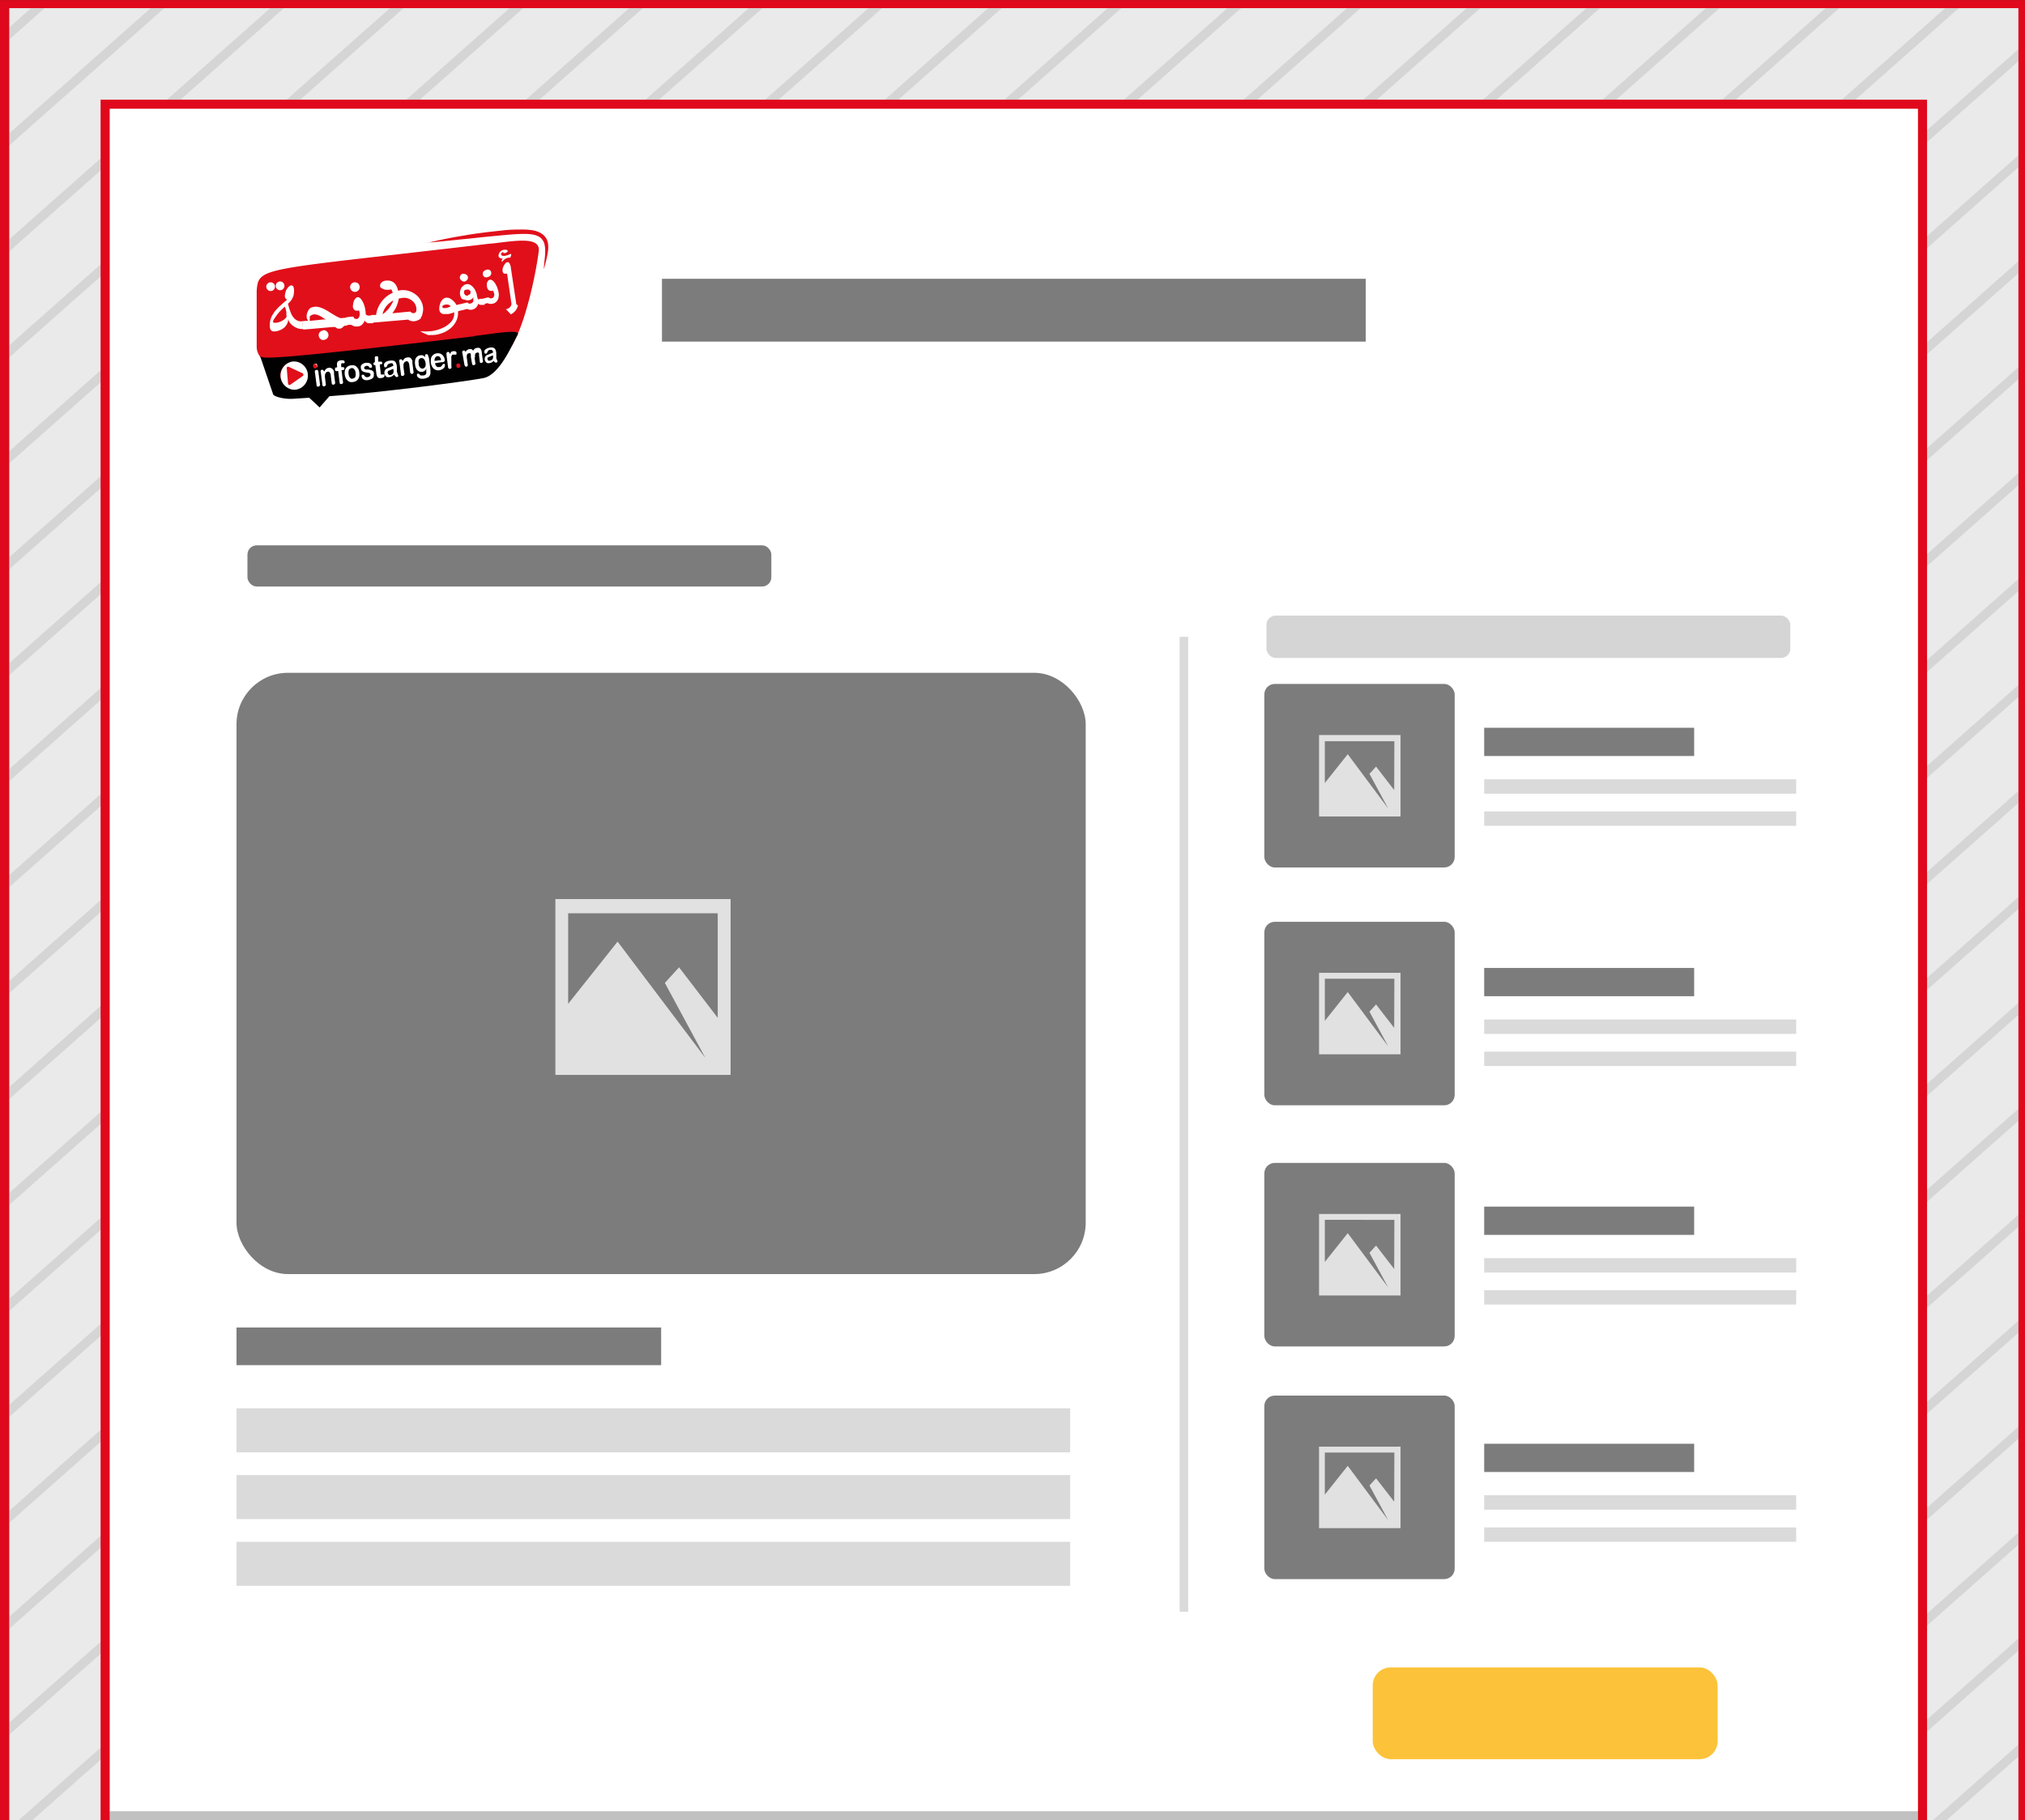 <?xml version="1.0" encoding="UTF-8"?> <svg xmlns="http://www.w3.org/2000/svg" xmlns:xlink="http://www.w3.org/1999/xlink" id="Calque_1" data-name="Calque 1" viewBox="0 0 223.65 201.03"><rect x="0" y="0" width="223.65" height="201.03" fill="#333333" stroke="none"/><defs><style>.cls-1{fill:none;}.cls-2{fill:#fff;}.cls-3{fill:#c2c1c1;}.cls-4{fill:#7c7c7d;}.cls-5{opacity:0.32;}.cls-6{fill:#dadada;}.cls-7{fill:#fcc239;}.cls-8{fill:#e2e1e1;}.cls-9{fill:#e10f1a;}.cls-10{fill:#010101;}.cls-11{fill:#e0081c;}.cls-12{fill:#eaeaea;}.cls-13{opacity:0.16;}.cls-14{clip-path:url(#clip-path);}.cls-15{fill:#676767;}</style><clipPath id="clip-path"><polygon class="cls-1" points="213.23 0.9 212.33 0.9 11.61 0.9 8.26 0.9 1.02 0.9 1.02 201.03 11.61 201.03 11.61 11.51 212.33 11.51 212.33 201.03 222.92 201.03 222.92 0.9 213.23 0.9"></polygon></clipPath></defs><rect class="cls-2" x="11.61" y="11.37" width="200.71" height="189.18"></rect><path class="cls-3" d="M212.83,201.05H11.11V10.87H212.83Zm-200.72-1H211.83V11.87H12.11Z"></path><rect class="cls-4" x="73.11" y="30.79" width="77.73" height="6.94"></rect><rect class="cls-4" x="27.33" y="60.23" width="57.86" height="4.55" rx="1.02"></rect><g class="cls-5"><rect class="cls-4" x="139.87" y="67.99" width="57.86" height="4.68" rx="1.02"></rect></g><rect class="cls-4" x="26.12" y="74.31" width="93.79" height="66.41" rx="5.68"></rect><rect class="cls-4" x="26.12" y="146.62" width="46.9" height="4.16"></rect><rect class="cls-6" x="26.12" y="155.55" width="92.07" height="4.86"></rect><rect class="cls-6" x="26.12" y="162.92" width="92.07" height="4.86"></rect><rect class="cls-6" x="26.12" y="170.29" width="92.07" height="4.86"></rect><rect class="cls-6" x="130.28" y="70.33" width="0.95" height="107.68"></rect><rect class="cls-4" x="163.92" y="80.38" width="23.19" height="3.12"></rect><rect class="cls-6" x="163.92" y="86.07" width="34.46" height="1.59"></rect><rect class="cls-6" x="163.92" y="89.62" width="34.46" height="1.59"></rect><rect class="cls-4" x="163.92" y="106.91" width="23.19" height="3.12"></rect><rect class="cls-6" x="163.92" y="112.6" width="34.46" height="1.59"></rect><rect class="cls-6" x="163.92" y="116.15" width="34.46" height="1.59"></rect><rect class="cls-4" x="163.92" y="133.27" width="23.19" height="3.12"></rect><rect class="cls-6" x="163.92" y="138.96" width="34.46" height="1.59"></rect><rect class="cls-6" x="163.92" y="142.5" width="34.46" height="1.59"></rect><rect class="cls-4" x="163.92" y="159.46" width="23.19" height="3.12"></rect><rect class="cls-6" x="163.92" y="165.15" width="34.46" height="1.59"></rect><rect class="cls-6" x="163.92" y="168.7" width="34.46" height="1.59"></rect><rect class="cls-7" x="151.61" y="184.16" width="38.09" height="10.14" rx="1.99"></rect><path class="cls-8" d="M61.34,99.3v19.42H80.69V99.3Zm17.93,13.12L75,106.84l-1.57,1.72,4.47,8.28L68.21,104l-5.46,6.87v-10H79.27Z"></path><rect class="cls-4" x="139.64" y="154.14" width="21.02" height="20.27" rx="1.15"></rect><path class="cls-8" d="M145.68,159.78v9h9v-9Zm8.3,6.08-2-2.58-.73.79,2.07,3.83-4.47-6-2.53,3.18v-4.65H154Z"></path><rect class="cls-4" x="139.64" y="128.44" width="21.02" height="20.27" rx="1.15"></rect><path class="cls-8" d="M145.68,134.08v9h9v-9Zm8.3,6.08-2-2.59-.73.8,2.07,3.83-4.47-6-2.53,3.18v-4.65H154Z"></path><rect class="cls-4" x="139.64" y="101.81" width="21.02" height="20.27" rx="1.15"></rect><path class="cls-8" d="M145.68,107.45v9h9v-9Zm8.3,6.08-2-2.59-.73.8,2.07,3.83-4.47-6-2.53,3.18v-4.65H154Z"></path><rect class="cls-4" x="139.64" y="75.54" width="21.02" height="20.27" rx="1.15"></rect><path class="cls-8" d="M145.68,81.18v9h9v-9Zm8.3,6.08-2-2.59-.73.8,2.07,3.83-4.47-6-2.53,3.18V81.87H154Z"></path><path class="cls-2" d="M54.2,26.9c-25.45,3-25.62,2.5-25.85,5.21v6.25a1.82,1.82,0,0,0,1.88,1.74l2.14-.05L33.58,42,35,40c6.6-.13,18-.35,19.79-.35,2.47,0,4.32-8.79,4.71-11.89.23-1.7-2.64-1.15-5.25-.85"></path><path class="cls-9" d="M54.2,26.9c-25.45,3-25.62,2.5-25.85,5.21v6.25a1.82,1.82,0,0,0,1.88,1.74l2.14-.05L33.58,42,35,40c6.6-.13,18-.35,19.79-.35,2.47,0,4.32-8.79,4.71-11.89.23-1.7-2.64-1.15-5.25-.85"></path><path class="cls-10" d="M52.33,37.15c-21.87,2.57-23.44,2.54-23.61,2.16l1.43,4.19c0,.3,1.23.6,2.14.55l1.86-.12L35.3,45l1.08-1.24c5.71-.39,15.48-1.69,17-2,1.84-.34,3.24-3.83,3.8-4.81.35-.65-2.62-.1-4.85.17"></path><path class="cls-9" d="M47.24,26.82c1.38-.34,2.77-.61,4.15-.83.7-.13,1.41-.22,2.1-.31s1.41-.16,2.12-.24,1.41-.09,2.14-.09a6.92,6.92,0,0,1,1.11.09,2.36,2.36,0,0,1,.56.16,1.89,1.89,0,0,1,.5.28,1.51,1.51,0,0,1,.59.94,2.92,2.92,0,0,1,0,1c-.1.66-.28,1.3-.44,1.93,0-.66.14-1.32.14-1.94a3.13,3.13,0,0,0-.1-.93,1.41,1.41,0,0,0-.5-.69,2.24,2.24,0,0,0-.88-.3,5.5,5.5,0,0,0-1-.05c-.69,0-1.39.07-2.1.13l-2.1.2c-.69.07-1.4.16-2.09.22-1.41.14-2.81.3-4.22.41"></path><path class="cls-2" d="M29.86,31.18a.53.53,0,0,1,.34.11.48.48,0,0,1,.17.32.52.52,0,0,1-.11.36.45.45,0,0,1-.33.17.46.46,0,0,1-.35-.11.53.53,0,0,1-.17-.33.49.49,0,0,1,.45-.52m3.64,5.15a1.41,1.41,0,0,1-.65-.08,2.33,2.33,0,0,1-.52-.28,1.45,1.45,0,0,1-.36-.39,1.28,1.28,0,0,1-.17-.41.85.85,0,0,1-.06.53,1.65,1.65,0,0,1-.32.46,1.83,1.83,0,0,1-.51.31,1.87,1.87,0,0,1-.61.14c-.3,0-.47-.15-.5-.5a2.25,2.25,0,0,1,.4-1.49,2.07,2.07,0,0,1,.34-.44,3.5,3.5,0,0,1,.38-.39l.4-.36a3.25,3.25,0,0,0,.39-.35.37.37,0,0,1-.23-.23.81.81,0,0,1,0-.35,2.24,2.24,0,0,1,.1-.39,1.74,1.74,0,0,1,.22-.35.93.93,0,0,1,.25-.21.26.26,0,0,1,.23,0c.08,0,.12.13.17.25a1.88,1.88,0,0,1,0,.62,1.3,1.3,0,0,1-.06.31,2.2,2.2,0,0,1-.15.31,1.35,1.35,0,0,1-.2.27.87.87,0,0,1-.22.21c0,.06,0,.17.06.29a2.61,2.61,0,0,0,.13.43,3.46,3.46,0,0,0,.18.47,1.81,1.81,0,0,0,.28.42,1,1,0,0,0,.39.28.84.84,0,0,0,.5.07Zm-1.87-1.46c0-.06,0-.19,0-.36a2.55,2.55,0,0,0-.17-.64,7.13,7.13,0,0,0-.68.67,6.12,6.12,0,0,0-.55.77.72.72,0,0,0-.08.22c0,.06.05.1.12.11a.66.66,0,0,0,.28,0,1.89,1.89,0,0,0,.36-.09,2.31,2.31,0,0,0,.35-.18,1,1,0,0,0,.28-.23.37.37,0,0,0,.12-.27m-.75-3.78a.44.44,0,0,1,.34.11.47.47,0,0,1,.16.31.51.51,0,0,1-.1.36.47.47,0,0,1-.68.07.42.42,0,0,1-.17-.33.45.45,0,0,1,.11-.35.49.49,0,0,1,.34-.17"></path><path class="cls-2" d="M33.36,35.48l.66-.06s0-.08-.07-.12a1.71,1.71,0,0,1-.07-.18,1.53,1.53,0,0,1,0-.37A1,1,0,0,1,34,34.4a.73.73,0,0,1,.17-.28.59.59,0,0,1,.27-.17,1.35,1.35,0,0,1,.56-.07,2.47,2.47,0,0,1,.52.13,4,4,0,0,1,.51.25c.17.09.34.2.51.31l.53.32a3.07,3.07,0,0,0,.55.25l.71-.06.08.84L38,36a1.75,1.75,0,0,1-.2.19.4.4,0,0,1-.23.1.78.78,0,0,1-.26,0,.7.7,0,0,1-.28-.17l-.31,0-2.5.22-.75.06Zm2.42-.2.22,0a2.09,2.09,0,0,1-.43-.25,2.73,2.73,0,0,0-.45-.23,1.19,1.19,0,0,0-.45-.08.82.82,0,0,0-.45.22.37.37,0,0,0,0,.22.79.79,0,0,0,0,.28Zm-.08,1.19a.49.49,0,0,1,.39.13.56.56,0,0,1,.19.38.51.51,0,0,1-.13.37.54.54,0,0,1-.37.19.49.49,0,0,1-.21,0,.52.52,0,0,1-.19-.11.61.61,0,0,1-.12-.16.6.6,0,0,1-.06-.19.5.5,0,0,1,.12-.39.56.56,0,0,1,.38-.19"></path><path class="cls-2" d="M39.11,35.14a.44.44,0,0,0,.27.09.28.28,0,0,0,.23-.12,1,1,0,0,0,.11-.27,1.6,1.6,0,0,0,0-.31.92.92,0,0,0-.08-.25.58.58,0,0,1-.42,0A.45.45,0,0,1,39,34a.68.68,0,0,1,0-.38,1.59,1.59,0,0,1,.09-.39,1,1,0,0,1,.2-.3.36.36,0,0,1,.26-.11.55.55,0,0,1,.31.2,2.13,2.13,0,0,1,.33.6,2.44,2.44,0,0,1,.14.5,3.31,3.31,0,0,1,.06.54.13.13,0,0,0,.08.12.59.59,0,0,0,.16.07,1,1,0,0,0,.24,0l.27,0,.08.85-.48,0a.46.46,0,0,1-.23-.06.41.41,0,0,1-.21-.25,1.74,1.74,0,0,1-.1.19.91.91,0,0,1-.11.16.77.77,0,0,1-.63.32.94.94,0,0,1-.65-.18l-.49,0-.08-.84.64-.07H39l0,0a.09.09,0,0,0,0,0l.07.06m.07-3.85a.71.71,0,0,1,.4.11.57.57,0,0,1,.18.36.51.51,0,0,1-.12.4.56.56,0,0,1-.37.19.51.51,0,0,1-.37-.13.56.56,0,0,1-.19-.36.53.53,0,0,1,.47-.57"></path><path class="cls-2" d="M46.49,35.14a.88.88,0,0,1-.34.23,1.09,1.09,0,0,1-.42.11.94.94,0,0,1-.65-.18l-4,.34L41,34.79l.54,0a2.59,2.59,0,0,1,.2-.76,3.14,3.14,0,0,1,.39-.69,3,3,0,0,1,1.25-1l-.08-.21-.09-.18h0l0,0A.58.58,0,0,1,43,32a1.47,1.47,0,0,1-.32,0,.78.78,0,0,1-.39-.1A.58.58,0,0,1,42,31.7a.39.39,0,0,1,0-.28.47.47,0,0,1,.2-.27.76.76,0,0,1,.4-.15,2.06,2.06,0,0,1,.43,0,1.29,1.29,0,0,1,.36.14,1.35,1.35,0,0,1,.28.25,1.74,1.74,0,0,1,.18.33,1.82,1.82,0,0,1,.11.38h.06a2.07,2.07,0,0,1,1,0,2.47,2.47,0,0,1,.88.42,2,2,0,0,1,.61.74,1.85,1.85,0,0,1,.22,1,3,3,0,0,1-.09.47.79.79,0,0,1-.17.36M43.4,33.21a2.55,2.55,0,0,0-.71.58,2.21,2.21,0,0,0-.44.91,1.73,1.73,0,0,0,.38-.3A3.09,3.09,0,0,0,43,34c.09-.14.18-.28.26-.42a1.58,1.58,0,0,0,.18-.38m.59-.13a3.91,3.91,0,0,1-.26.82,3.55,3.55,0,0,1-.44.71h0l1.88-.18h.12l0,0s0,0,0,0,0,0,.08.07a.32.32,0,0,0,.25.1.3.3,0,0,0,.21-.08.28.28,0,0,0,.11-.17,1.26,1.26,0,0,0-.12-.72,1.33,1.33,0,0,0-.45-.49,1.55,1.55,0,0,0-.66-.24A2.36,2.36,0,0,0,44,33Z"></path><path class="cls-2" d="M50.58,34.39a2,2,0,0,1-.2,1.08,2.36,2.36,0,0,1-.67.83,2.86,2.86,0,0,1-1,.53A2.92,2.92,0,0,1,47.6,37a1.87,1.87,0,0,1-.34,0L47,36.88l-.28-.12-.32-.19a.18.18,0,0,1-.08,0s0,0,0,0h0s0,0,.07,0a5.58,5.58,0,0,0,1.29,0,4.33,4.33,0,0,0,1.16-.33,2.88,2.88,0,0,0,.94-.65,1.38,1.38,0,0,0,.38-.81.82.82,0,0,0,0-.14,1.56,1.56,0,0,0,0-.16,2.49,2.49,0,0,1-.27.11l-.33.09a2,2,0,0,1-.34,0,1.55,1.55,0,0,1-.31,0,.72.72,0,0,1-.24-.14.47.47,0,0,1-.14-.27,1.23,1.23,0,0,1,0-.39,1.63,1.63,0,0,1,.11-.42,1.05,1.05,0,0,1,.23-.36.65.65,0,0,1,.34-.21.8.8,0,0,1,.6.14,1.87,1.87,0,0,1,.34.29,1.37,1.37,0,0,1,.26.37l.36-.09.15.67Zm-.82-.57a.46.46,0,0,0-.26-.17.68.68,0,0,0-.31,0,.49.49,0,0,0-.25.08.17.17,0,0,0-.08.17c0,.14.22.17.53.09a.64.64,0,0,0,.18-.06l.19-.08"></path><path class="cls-2" d="M51.76,33.51a.29.29,0,0,0,.24,0,.4.4,0,0,0,.18-.1.24.24,0,0,0,.09-.17.6.6,0,0,0,0-.2.56.56,0,0,0,0-.22s0,0,0,0l0,0a.47.47,0,0,1-.23.25.7.7,0,0,1-.34.1.81.81,0,0,1-.37-.07A.74.74,0,0,1,51,33a1.14,1.14,0,0,1-.18-.41,1,1,0,0,1,0-.42,1.14,1.14,0,0,1,.15-.4,1.24,1.24,0,0,1,.28-.28.76.76,0,0,1,.35-.11.66.66,0,0,1,.41.13,1.33,1.33,0,0,1,.3.28,1.19,1.19,0,0,1,.22.38,1.72,1.72,0,0,1,.14.4c0,.15.06.27.09.4a.2.2,0,0,0,.06.09A.2.2,0,0,0,53,33a.93.93,0,0,0,.19,0l.2,0,.15.67a.58.58,0,0,1-.14,0,.55.55,0,0,1-.18,0l-.2,0a.34.34,0,0,1-.2-.14,1.31,1.31,0,0,1-.05.15.39.39,0,0,1-.08.14.77.77,0,0,1-.51.37.82.82,0,0,1-.58-.07l-.71.18-.16-.68.82-.2a.28.28,0,0,1,.11,0,.06.06,0,0,1,0,0l0,0s0,.06.07.08m-.63-3.25a.58.58,0,0,1,.19,0l.17.05a1.1,1.1,0,0,1,.14.11.39.39,0,0,1,.07.16.25.25,0,0,1,0,.17.44.44,0,0,1-.06.16l-.12.12-.17.08A.45.45,0,0,1,51,31a.41.41,0,0,1-.14-.59.43.43,0,0,1,.28-.19m.59,2.35a.34.34,0,0,0,.15-.06.76.76,0,0,0,.08-.11.57.57,0,0,0,0-.13.23.23,0,0,0,0-.11.56.56,0,0,0-.2-.17A.63.63,0,0,0,51.5,32a.3.3,0,0,0-.18.05s-.07.09-.07.19a.47.47,0,0,0,0,.16l.09.14.14.11h.2"></path><path class="cls-2" d="M54.11,32.93a.26.26,0,0,0,.23,0,.28.28,0,0,0,.19-.14.57.57,0,0,0,.06-.24.74.74,0,0,0-.05-.25,2,2,0,0,0-.09-.2.55.55,0,0,1-.37,0,.41.41,0,0,1-.22-.19.7.7,0,0,1-.08-.3.93.93,0,0,1,0-.33.75.75,0,0,1,.13-.27.37.37,0,0,1,.22-.12.46.46,0,0,1,.29.11,1.18,1.18,0,0,1,.34.44,1.62,1.62,0,0,1,.19.42,3,3,0,0,1,.12.47,1.19,1.19,0,0,1,0,.46.77.77,0,0,1-.14.39.75.75,0,0,1-.51.36.82.82,0,0,1-.58-.06l-.43.11L53.29,33l.54-.14H54s0,0,0,0a.22.22,0,0,0,.09.07m-.4-3.13a.6.6,0,0,1,.35,0,.36.36,0,0,1,.2.27.35.35,0,0,1-.06.33.47.47,0,0,1-.31.2.41.41,0,0,1-.34,0,.4.4,0,0,1-.2-.27.39.39,0,0,1,.06-.33.64.64,0,0,1,.3-.19"></path><path class="cls-2" d="M56.27,28.44a1.1,1.1,0,0,0-.8.47s0,0,0,0a.06.06,0,0,1-.05,0s0,0,0,0v-.07l0-.12a.39.39,0,0,1,.12-.14,1.43,1.43,0,0,1-.34-.1.23.23,0,0,1-.12-.12.31.31,0,0,1,0-.24.73.73,0,0,1,.11-.26.78.78,0,0,1,.26-.21.7.7,0,0,1,.39-.06.49.49,0,0,1,.22.06.13.13,0,0,1,0,.1s0,.06-.06.09a.21.21,0,0,1-.08.06l-.12.05a.3.3,0,0,1-.12,0,.1.1,0,0,1-.08,0s0,0,0-.09a.18.18,0,0,0-.1,0,.27.27,0,0,0-.1.06s0,.05-.06.08a.25.25,0,0,0,0,.08.19.19,0,0,0,.17.17.77.77,0,0,0,.3,0l.33-.09.23-.11c.05,0,.08,0,.08,0a.41.41,0,0,1,0,.15,1.15,1.15,0,0,1-.06.17.48.48,0,0,1-.06.11m.68,5a.22.22,0,0,0,.2.23,1.46,1.46,0,0,1-.26.58,1.5,1.5,0,0,1-.53.43h0l-.54-.57a.73.73,0,0,0,.46-.25.5.5,0,0,0,.13-.22.43.43,0,0,0,0-.25L56,30.21a.53.53,0,0,1-.34,0,.3.3,0,0,1-.14-.22.74.74,0,0,1,0-.33,1.35,1.35,0,0,1,.14-.35,1.46,1.46,0,0,1,.2-.27.4.4,0,0,1,.23-.09.29.29,0,0,1,.2.17,1.37,1.37,0,0,1,.14.52Z"></path><path class="cls-2" d="M34.86,40.63a.18.18,0,0,1-.16-.05.2.2,0,0,1-.08-.15.2.2,0,0,1,.05-.18.17.17,0,0,1,.14-.07.21.21,0,0,1,.14,0,.19.19,0,0,1,.08.15.21.21,0,0,1,0,.18.21.21,0,0,1-.13.09m.26.44.17,1.33a.37.37,0,0,1,0,.22.24.24,0,0,1-.14.1.24.24,0,0,1-.16,0,.3.3,0,0,1-.07-.2l-.17-1.32a.31.31,0,0,1,0-.22.19.19,0,0,1,.14-.09c.06,0,.1,0,.15,0a.68.68,0,0,1,.08.19"></path><path class="cls-2" d="M35.83,41V41a1,1,0,0,1,.2-.27.63.63,0,0,1,.28-.11.49.49,0,0,1,.29.05.53.53,0,0,1,.22.2.48.48,0,0,1,.07.18,2.17,2.17,0,0,1,0,.25l.11.86a.37.37,0,0,1,0,.22.22.22,0,0,1-.14.09.19.19,0,0,1-.16,0,.31.31,0,0,1-.07-.21l-.1-.77a.55.55,0,0,0-.11-.34.19.19,0,0,0-.23-.09.28.28,0,0,0-.18.09.51.51,0,0,0-.11.22,1.42,1.42,0,0,0,0,.39l.07.58a.3.3,0,0,1,0,.22.24.24,0,0,1-.14.1.21.21,0,0,1-.15,0,.27.27,0,0,1-.08-.21l-.17-1.33a.29.29,0,0,1,0-.2.16.16,0,0,1,.13-.08h.09l.08.08s0,0,.06.1"></path><path class="cls-2" d="M37.14,40.58h.09v-.14a1,1,0,0,1,0-.35.26.26,0,0,1,.14-.2.66.66,0,0,1,.3-.1c.24,0,.36,0,.39.16a.18.18,0,0,1,0,.11.11.11,0,0,1-.07.06h-.17c-.08,0-.13,0-.13.1a.78.78,0,0,0,0,.22l0,.11.09,0c.16,0,.23,0,.25.13s0,.12-.05.15-.09.05-.17.05l-.09,0,.15,1.22a.31.31,0,0,1,0,.22.18.18,0,0,1-.14.09.26.26,0,0,1-.15,0,.27.27,0,0,1-.08-.21l-.15-1.22-.11,0a.14.14,0,0,1-.14,0A.15.15,0,0,1,37,40.8c0-.14,0-.2.14-.22"></path><path class="cls-2" d="M39.68,41.15a1.27,1.27,0,0,1,0,.39.74.74,0,0,1-.35.54.81.81,0,0,1-.32.11.93.93,0,0,1-.34,0,.61.61,0,0,1-.28-.16,1,1,0,0,1-.2-.26,1.41,1.41,0,0,1-.11-.38,1.27,1.27,0,0,1,0-.39.82.82,0,0,1,.12-.32.8.8,0,0,1,.23-.22.92.92,0,0,1,.33-.11,1,1,0,0,1,.34,0,.61.61,0,0,1,.28.16,1.28,1.28,0,0,1,.2.26.93.93,0,0,1,.1.38m-.4.05a.74.74,0,0,0-.17-.43.3.3,0,0,0-.3-.11.58.58,0,0,0-.21.1.38.38,0,0,0-.1.22.91.91,0,0,0,0,.33.75.75,0,0,0,.09.31.52.52,0,0,0,.17.19.31.31,0,0,0,.21,0,.34.34,0,0,0,.28-.21.73.73,0,0,0,0-.45"></path><path class="cls-2" d="M41.27,41.28a.66.66,0,0,1,0,.32.49.49,0,0,1-.21.24,1.78,1.78,0,0,1-.37.13.83.83,0,0,1-.39,0,.51.51,0,0,1-.25-.15.4.4,0,0,1-.1-.22.22.22,0,0,1,0-.14c0-.05.06-.07.1-.07a.18.18,0,0,1,.11,0s.05.05.08.09a.42.42,0,0,0,.17.16.38.38,0,0,0,.25,0,.34.34,0,0,0,.18-.09.21.21,0,0,0,0-.33.9.9,0,0,0-.28-.06,2.45,2.45,0,0,1-.36-.08.59.59,0,0,1-.23-.14.52.52,0,0,1-.11-.26.57.57,0,0,1,0-.26.45.45,0,0,1,.19-.22,1,1,0,0,1,.32-.13h.3a.44.44,0,0,1,.21.08.35.35,0,0,1,.14.13.25.25,0,0,1,.06.14.25.25,0,0,1,0,.14.16.16,0,0,1-.12.06c-.05,0-.08,0-.11,0a.38.38,0,0,1-.11-.11.18.18,0,0,0-.12-.09.25.25,0,0,0-.17,0,.3.3,0,0,0-.17.08.18.18,0,0,0-.06.14.15.15,0,0,0,.06.11.39.39,0,0,0,.15.06l.27,0,.32.08a.51.51,0,0,1,.2.14.5.5,0,0,1,.09.24"></path><path class="cls-2" d="M41.4,40h0l0-.28a1.16,1.16,0,0,1,0-.17.34.34,0,0,1,0-.11.24.24,0,0,1,.06-.08s.07,0,.1,0a.33.33,0,0,1,.15,0,.24.24,0,0,1,.06.09.45.45,0,0,1,0,.18l0,.31H42c.07,0,.11,0,.14,0a.15.15,0,0,1,.06.11.12.12,0,0,1,0,.14.53.53,0,0,1-.19.06l-.07,0,.1.84c0,.08,0,.13,0,.18l.05.09a.1.1,0,0,0,.09,0,.21.21,0,0,0,.1,0l.09,0a.11.11,0,0,1,.09,0,.18.18,0,0,1,0,.11.19.19,0,0,1-.08.19.71.71,0,0,1-.59.07.36.36,0,0,1-.15-.19,1.52,1.52,0,0,1-.08-.35l-.11-.88h0a.13.13,0,0,1-.14,0,.15.15,0,0,1-.06-.11.17.17,0,0,1,0-.12s.05,0,.11-.07"></path><path class="cls-2" d="M43.59,41.31a1.79,1.79,0,0,1-.26.23.68.68,0,0,1-.3.11.51.51,0,0,1-.28,0,.46.46,0,0,1-.2-.17.58.58,0,0,1-.09-.25.51.51,0,0,1,.06-.33.46.46,0,0,1,.27-.22l.18-.08a1.18,1.18,0,0,0,.25-.1l.23-.11a.55.55,0,0,0-.09-.25.31.31,0,0,0-.25,0,.44.44,0,0,0-.23.08.33.33,0,0,0-.11.15l-.06.14-.09.05a.18.18,0,0,1-.13,0,.16.16,0,0,1-.06-.13.4.4,0,0,1,0-.25.54.54,0,0,1,.21-.22.86.86,0,0,1,.39-.12,1,1,0,0,1,.43,0,.4.4,0,0,1,.25.21,1.12,1.12,0,0,1,.12.4,1.68,1.68,0,0,1,0,.29,1.71,1.71,0,0,1,0,.25,1,1,0,0,0,.08.27c0,.09.06.15.06.17a.17.17,0,0,1,0,.14.2.2,0,0,1-.12.08.3.3,0,0,1-.14-.05,1.71,1.71,0,0,1-.18-.2m-.11-.66-.25.11-.23.09a.26.26,0,0,0-.11.1.22.22,0,0,0,0,.17.42.42,0,0,0,.1.17.2.2,0,0,0,.18.05.62.62,0,0,0,.22-.1.33.33,0,0,0,.12-.17.87.87,0,0,0,0-.34Z"></path><path class="cls-2" d="M44.48,39.8v.06a.94.94,0,0,1,.2-.26.46.46,0,0,1,.28-.11.47.47,0,0,1,.29,0,.45.45,0,0,1,.22.21.67.67,0,0,1,.08.17c0,.06,0,.14,0,.25l.11.86a.31.31,0,0,1,0,.22.24.24,0,0,1-.14.1.2.2,0,0,1-.15-.05.26.26,0,0,1-.08-.2l-.09-.77A.72.72,0,0,0,45.1,40a.2.2,0,0,0-.23-.09.38.38,0,0,0-.19.09.76.76,0,0,0-.11.22,2,2,0,0,0,0,.39l.08.59a.32.32,0,0,1,0,.21.24.24,0,0,1-.14.1.24.24,0,0,1-.16,0,.3.3,0,0,1-.07-.2l-.17-1.34a.25.25,0,0,1,0-.2.14.14,0,0,1,.12-.08.15.15,0,0,1,.09,0,.13.13,0,0,1,.08.08s.06,0,.06.09"></path><path class="cls-2" d="M47.37,39.5l.17,1.34c0,.15,0,.28,0,.39a.58.58,0,0,1-.11.3.43.43,0,0,1-.23.18,1.26,1.26,0,0,1-.37.11,1,1,0,0,1-.38,0,.82.82,0,0,1-.28-.14.41.41,0,0,1-.12-.21c0-.06,0-.11,0-.14a.12.12,0,0,1,.1-.06c.07,0,.11,0,.17.06s0,.06.08.08a.24.24,0,0,0,.09.06.23.23,0,0,0,.11,0h.14a.48.48,0,0,0,.23-.07.42.42,0,0,0,.11-.16.65.65,0,0,0,0-.2c0-.07,0-.18,0-.33a.58.58,0,0,1-.18.25.63.63,0,0,1-.28.11.58.58,0,0,1-.37-.07.71.71,0,0,1-.28-.29,1.27,1.27,0,0,1-.13-.49,1.21,1.21,0,0,1,0-.38.6.6,0,0,1,.1-.3.72.72,0,0,1,.19-.2.54.54,0,0,1,.26-.09.63.63,0,0,1,.31,0,.68.68,0,0,1,.26.2v-.06a.24.24,0,0,1,0-.19.14.14,0,0,1,.12-.08.18.18,0,0,1,.17.06,1.46,1.46,0,0,1,.08.27m-1.1.74a.68.68,0,0,0,.17.41.37.37,0,0,0,.29.11.32.32,0,0,0,.19-.1.36.36,0,0,0,.12-.2.79.79,0,0,0,0-.31.81.81,0,0,0-.17-.43.35.35,0,0,0-.31-.12.32.32,0,0,0-.26.18.76.76,0,0,0,0,.46"></path><path class="cls-2" d="M48.83,40l-.78.11a.58.58,0,0,0,.09.27.4.4,0,0,0,.17.15.28.28,0,0,0,.2,0,.21.21,0,0,0,.12,0,.26.26,0,0,0,.11-.08.53.53,0,0,0,.09-.11l.11-.14.08,0a.14.14,0,0,1,.11,0s0,.06,0,.11a.31.31,0,0,1,0,.15.34.34,0,0,1-.11.18.53.53,0,0,1-.2.15.76.76,0,0,1-.29.1.74.74,0,0,1-.63-.17,1.05,1.05,0,0,1-.31-.66,1.34,1.34,0,0,1,0-.4.61.61,0,0,1,.12-.31.69.69,0,0,1,.23-.22.86.86,0,0,1,.33-.11.79.79,0,0,1,.41.06.71.71,0,0,1,.3.27,1,1,0,0,1,.14.36c0,.11,0,.19-.07.24a.67.67,0,0,1-.23.06M48,39.86l.72-.09a.71.71,0,0,0-.15-.35.38.38,0,0,0-.27-.08.32.32,0,0,0-.23.16.52.52,0,0,0-.07.36"></path><path class="cls-2" d="M49.85,40.05l0,.38a.37.37,0,0,1,0,.22.23.23,0,0,1-.14.09.17.17,0,0,1-.16-.05.28.28,0,0,1-.07-.2l-.17-1.29c0-.2,0-.31.15-.33a.22.22,0,0,1,.16.05.47.47,0,0,1,.07.21.68.68,0,0,1,.13-.24.22.22,0,0,1,.2-.09.49.49,0,0,1,.26,0,.18.18,0,0,1,.14.17c0,.06,0,.11,0,.14a.12.12,0,0,1-.11.06h-.11a.44.44,0,0,0-.15,0c-.07,0-.11,0-.14.08a.29.29,0,0,0-.06.17,1,1,0,0,0,0,.25c0,.13,0,.24,0,.38"></path><path class="cls-9" d="M50.67,40.62a.18.18,0,0,1-.17,0,.24.24,0,0,1-.09-.17.22.22,0,0,1,0-.19.17.17,0,0,1,.16-.1.31.31,0,0,1,.17,0,.39.39,0,0,1,.09.17.27.27,0,0,1,0,.21.53.53,0,0,1-.15.08"></path><path class="cls-2" d="M52.41,39.47l.08.57a.3.3,0,0,1,0,.2.16.16,0,0,1-.14.08.2.2,0,0,1-.14,0,.37.37,0,0,1-.08-.19L52,39.41a1.09,1.09,0,0,0,0-.25.19.19,0,0,0-.07-.14.14.14,0,0,0-.14,0,.24.24,0,0,0-.22.18,1,1,0,0,0,0,.42l.08.58a.25.25,0,0,1,0,.2.28.28,0,0,1-.12.1.28.28,0,0,1-.16-.05.37.37,0,0,1-.08-.19L51.07,39a.23.23,0,0,1,0-.19.13.13,0,0,1,.12-.08.16.16,0,0,1,.14,0s.06.07.08.15v0a.59.59,0,0,1,.19-.22.46.46,0,0,1,.23-.09.38.38,0,0,1,.24,0,.39.39,0,0,1,.19.17.65.65,0,0,1,.17-.22.43.43,0,0,1,.23-.09.53.53,0,0,1,.28,0,.37.37,0,0,1,.18.17.75.75,0,0,1,.09.36l.11.83a.27.27,0,0,1,0,.21.17.17,0,0,1-.14.07.26.26,0,0,1-.15,0A.37.37,0,0,1,53,40l-.09-.71c0-.09,0-.15,0-.22a.21.21,0,0,0-.07-.12.13.13,0,0,0-.14,0,.25.25,0,0,0-.14.06c-.05,0-.06.09-.09.14s0,.14,0,.33"></path><path class="cls-2" d="M54.59,39.78a1.53,1.53,0,0,1-.23.22.77.77,0,0,1-.28.1.55.55,0,0,1-.26,0,.37.37,0,0,1-.19-.16.43.43,0,0,1-.09-.24.42.42,0,0,1,.06-.31.46.46,0,0,1,.25-.2s.07,0,.17-.07l.23-.09.21-.09a.38.38,0,0,0-.09-.24.27.27,0,0,0-.23-.05c-.09,0-.17,0-.2.08a.38.38,0,0,0-.11.16l-.06.12a.19.19,0,0,1-.09.05s-.08,0-.11,0a.15.15,0,0,1-.06-.11.28.28,0,0,1,0-.22.48.48,0,0,1,.2-.2,1,1,0,0,1,.36-.13.85.85,0,0,1,.4,0,.44.44,0,0,1,.23.18,1.15,1.15,0,0,1,.11.38c0,.1,0,.19,0,.25a1.29,1.29,0,0,1,0,.24c0,.08,0,.15.06.25l.06.16a.19.19,0,0,1,0,.12.11.11,0,0,1-.1.06.24.24,0,0,1-.13,0,.76.76,0,0,1-.18-.18m-.11-.61-.23.11-.22.08-.11.08a.21.21,0,0,0,0,.16.22.22,0,0,0,.1.15.29.29,0,0,0,.17,0,.56.56,0,0,0,.2-.08.38.38,0,0,0,.12-.16.66.66,0,0,0,0-.33Z"></path><path class="cls-9" d="M33.84,41.32A1.44,1.44,0,1,1,32.29,40a1.46,1.46,0,0,1,1.55,1.35"></path><path class="cls-2" d="M32.31,39.93a1.57,1.57,0,0,0,.26,3.12A1.57,1.57,0,0,0,34,41.35a1.54,1.54,0,0,0-1.67-1.42m1.11,1.6-.69.48-.7.49a.15.15,0,0,1-.23-.11l-.08-.86-.07-.87a.15.15,0,0,1,.21-.15l.77.36.78.36c.1.09.12.23,0,.3"></path><path class="cls-9" d="M34.86,40.66a.17.17,0,0,1-.17,0,.32.32,0,0,1-.1-.18.24.24,0,0,1,0-.19.16.16,0,0,1,.15-.09.23.23,0,0,1,.17.05.29.29,0,0,1,.1.17.24.24,0,0,1-.05.2.31.31,0,0,1-.15.08"></path><polygon class="cls-11" points="223.68 201.03 222.68 201.03 222.68 1.01 1 1.01 1 201.03 0 201.03 0 0.01 223.68 0.01 223.68 201.03"></polygon><polygon class="cls-12" points="213.23 0.9 212.33 0.9 11.61 0.9 8.26 0.9 1.02 0.9 1.02 201.03 11.61 201.03 11.61 11.51 212.33 11.51 212.33 201.03 222.92 201.03 222.92 0.9 213.23 0.9"></polygon><g class="cls-13"><g class="cls-14"><rect class="cls-15" x="-567.54" y="136.14" width="651.95" height="1" transform="translate(-151.33 -125.82) rotate(-41.53)"></rect><rect class="cls-15" x="-554.33" y="136.14" width="651.95" height="1" transform="translate(-148.01 -117.06) rotate(-41.53)"></rect><rect class="cls-15" x="-541.11" y="136.14" width="651.95" height="1" transform="translate(-144.69 -108.3) rotate(-41.53)"></rect><rect class="cls-15" x="-527.9" y="136.14" width="651.95" height="1" transform="translate(-141.37 -99.54) rotate(-41.53)"></rect><rect class="cls-15" x="-514.69" y="136.14" width="651.95" height="1" transform="translate(-138.05 -90.78) rotate(-41.53)"></rect><rect class="cls-15" x="-501.48" y="136.14" width="651.95" height="1" transform="translate(-134.72 -82.02) rotate(-41.53)"></rect><rect class="cls-15" x="-488.27" y="136.14" width="651.95" height="1" transform="translate(-131.4 -73.25) rotate(-41.53)"></rect><rect class="cls-15" x="-475.05" y="136.14" width="651.95" height="1" transform="translate(-128.08 -64.49) rotate(-41.53)"></rect><rect class="cls-15" x="-461.84" y="136.14" width="651.95" height="1" transform="translate(-124.76 -55.73) rotate(-41.53)"></rect><rect class="cls-15" x="-448.63" y="136.14" width="651.95" height="1" transform="translate(-121.44 -46.97) rotate(-41.53)"></rect><rect class="cls-15" x="-435.42" y="136.14" width="651.95" height="1" transform="translate(-118.11 -38.21) rotate(-41.53)"></rect><rect class="cls-15" x="-422.2" y="136.14" width="651.95" height="1" transform="translate(-114.79 -29.45) rotate(-41.53)"></rect><rect class="cls-15" x="-408.99" y="136.14" width="651.95" height="1" transform="translate(-111.47 -20.69) rotate(-41.53)"></rect><rect class="cls-15" x="-395.78" y="136.14" width="651.95" height="1" transform="translate(-108.15 -11.93) rotate(-41.53)"></rect><rect class="cls-15" x="-382.57" y="136.14" width="651.95" height="1" transform="translate(-104.83 -3.17) rotate(-41.53)"></rect><rect class="cls-15" x="-369.36" y="136.14" width="651.95" height="1" transform="translate(-101.5 5.59) rotate(-41.53)"></rect><rect class="cls-15" x="-356.14" y="136.14" width="651.95" height="1" transform="translate(-98.18 14.35) rotate(-41.53)"></rect><rect class="cls-15" x="-342.93" y="136.14" width="651.95" height="1" transform="translate(-94.86 23.11) rotate(-41.53)"></rect><rect class="cls-15" x="-329.72" y="136.14" width="651.95" height="1" transform="translate(-91.54 31.87) rotate(-41.53)"></rect><rect class="cls-15" x="-316.51" y="136.14" width="651.95" height="1" transform="translate(-88.22 40.63) rotate(-41.53)"></rect><rect class="cls-15" x="-303.29" y="136.14" width="651.95" height="1" transform="translate(-84.89 49.39) rotate(-41.53)"></rect><rect class="cls-15" x="-290.08" y="136.14" width="651.95" height="1" transform="translate(-81.57 58.15) rotate(-41.53)"></rect><rect class="cls-15" x="-276.87" y="136.14" width="651.95" height="1" transform="translate(-78.25 66.91) rotate(-41.53)"></rect><rect class="cls-15" x="-263.66" y="136.14" width="651.95" height="1" transform="translate(-74.93 75.67) rotate(-41.53)"></rect><rect class="cls-15" x="-250.45" y="136.14" width="651.95" height="1" transform="translate(-71.61 84.43) rotate(-41.53)"></rect><rect class="cls-15" x="-237.23" y="136.14" width="651.95" height="1" transform="translate(-68.28 93.19) rotate(-41.53)"></rect><rect class="cls-15" x="-224.02" y="136.14" width="651.95" height="1" transform="translate(-64.96 101.96) rotate(-41.53)"></rect><rect class="cls-15" x="-210.81" y="136.14" width="651.95" height="1" transform="translate(-61.64 110.72) rotate(-41.53)"></rect><rect class="cls-15" x="-197.6" y="136.14" width="651.95" height="1" transform="translate(-58.32 119.48) rotate(-41.53)"></rect><rect class="cls-15" x="-184.38" y="136.14" width="651.95" height="1" transform="translate(-55 128.24) rotate(-41.53)"></rect><rect class="cls-15" x="-171.17" y="136.14" width="651.95" height="1" transform="translate(-51.68 137) rotate(-41.53)"></rect><rect class="cls-15" x="-157.96" y="136.14" width="651.95" height="1" transform="translate(-48.35 145.76) rotate(-41.53)"></rect><rect class="cls-15" x="-144.75" y="136.14" width="651.95" height="1" transform="translate(-45.03 154.52) rotate(-41.53)"></rect><rect class="cls-15" x="-131.54" y="136.14" width="651.95" height="1" transform="translate(-41.71 163.28) rotate(-41.53)"></rect><rect class="cls-15" x="-118.32" y="136.14" width="651.95" height="1" transform="translate(-38.39 172.04) rotate(-41.53)"></rect><rect class="cls-15" x="-105.11" y="136.14" width="651.95" height="1" transform="translate(-35.07 180.8) rotate(-41.53)"></rect><rect class="cls-15" x="-91.9" y="136.14" width="651.95" height="1" transform="translate(-31.74 189.56) rotate(-41.53)"></rect><rect class="cls-15" x="-78.69" y="136.14" width="651.95" height="1" transform="translate(-28.42 198.32) rotate(-41.53)"></rect><rect class="cls-15" x="-65.47" y="136.14" width="651.95" height="1" transform="translate(-25.1 207.08) rotate(-41.53)"></rect><rect class="cls-15" x="-52.26" y="136.14" width="651.95" height="1" transform="translate(-21.78 215.84) rotate(-41.53)"></rect><rect class="cls-15" x="-39.05" y="136.14" width="651.95" height="1" transform="translate(-18.46 224.6) rotate(-41.53)"></rect><rect class="cls-15" x="-25.84" y="136.14" width="651.95" height="1" transform="translate(-15.13 233.36) rotate(-41.53)"></rect><rect class="cls-15" x="-12.63" y="136.14" width="651.95" height="1" transform="translate(-11.81 242.12) rotate(-41.53)"></rect><rect class="cls-15" x="0.59" y="136.14" width="651.95" height="1" transform="translate(-8.49 250.88) rotate(-41.53)"></rect><rect class="cls-15" x="13.8" y="136.14" width="651.95" height="1" transform="translate(-5.17 259.64) rotate(-41.53)"></rect><rect class="cls-15" x="27.01" y="136.14" width="651.95" height="1" transform="translate(-1.85 268.4) rotate(-41.53)"></rect><rect class="cls-15" x="40.22" y="136.14" width="651.95" height="1" transform="translate(1.48 277.17) rotate(-41.53)"></rect><rect class="cls-15" x="53.44" y="136.14" width="651.95" height="1" transform="translate(4.8 285.93) rotate(-41.53)"></rect><rect class="cls-15" x="66.65" y="136.14" width="651.95" height="1" transform="translate(8.12 294.69) rotate(-41.53)"></rect><rect class="cls-15" x="79.86" y="136.14" width="651.95" height="1" transform="translate(11.44 303.45) rotate(-41.53)"></rect><rect class="cls-15" x="93.07" y="136.14" width="651.95" height="1" transform="translate(14.76 312.21) rotate(-41.53)"></rect><rect class="cls-15" x="106.29" y="136.14" width="651.95" height="1" transform="translate(18.09 320.97) rotate(-41.53)"></rect><rect class="cls-15" x="119.5" y="136.14" width="651.95" height="1" transform="translate(21.41 329.73) rotate(-41.53)"></rect><rect class="cls-15" x="132.71" y="136.14" width="651.95" height="1" transform="translate(24.73 338.49) rotate(-41.53)"></rect></g></g><polygon class="cls-11" points="212.83 201.03 211.83 201.03 211.83 12.01 12.11 12.01 12.11 201.03 11.11 201.03 11.11 11.01 212.83 11.01 212.83 201.03"></polygon></svg> 